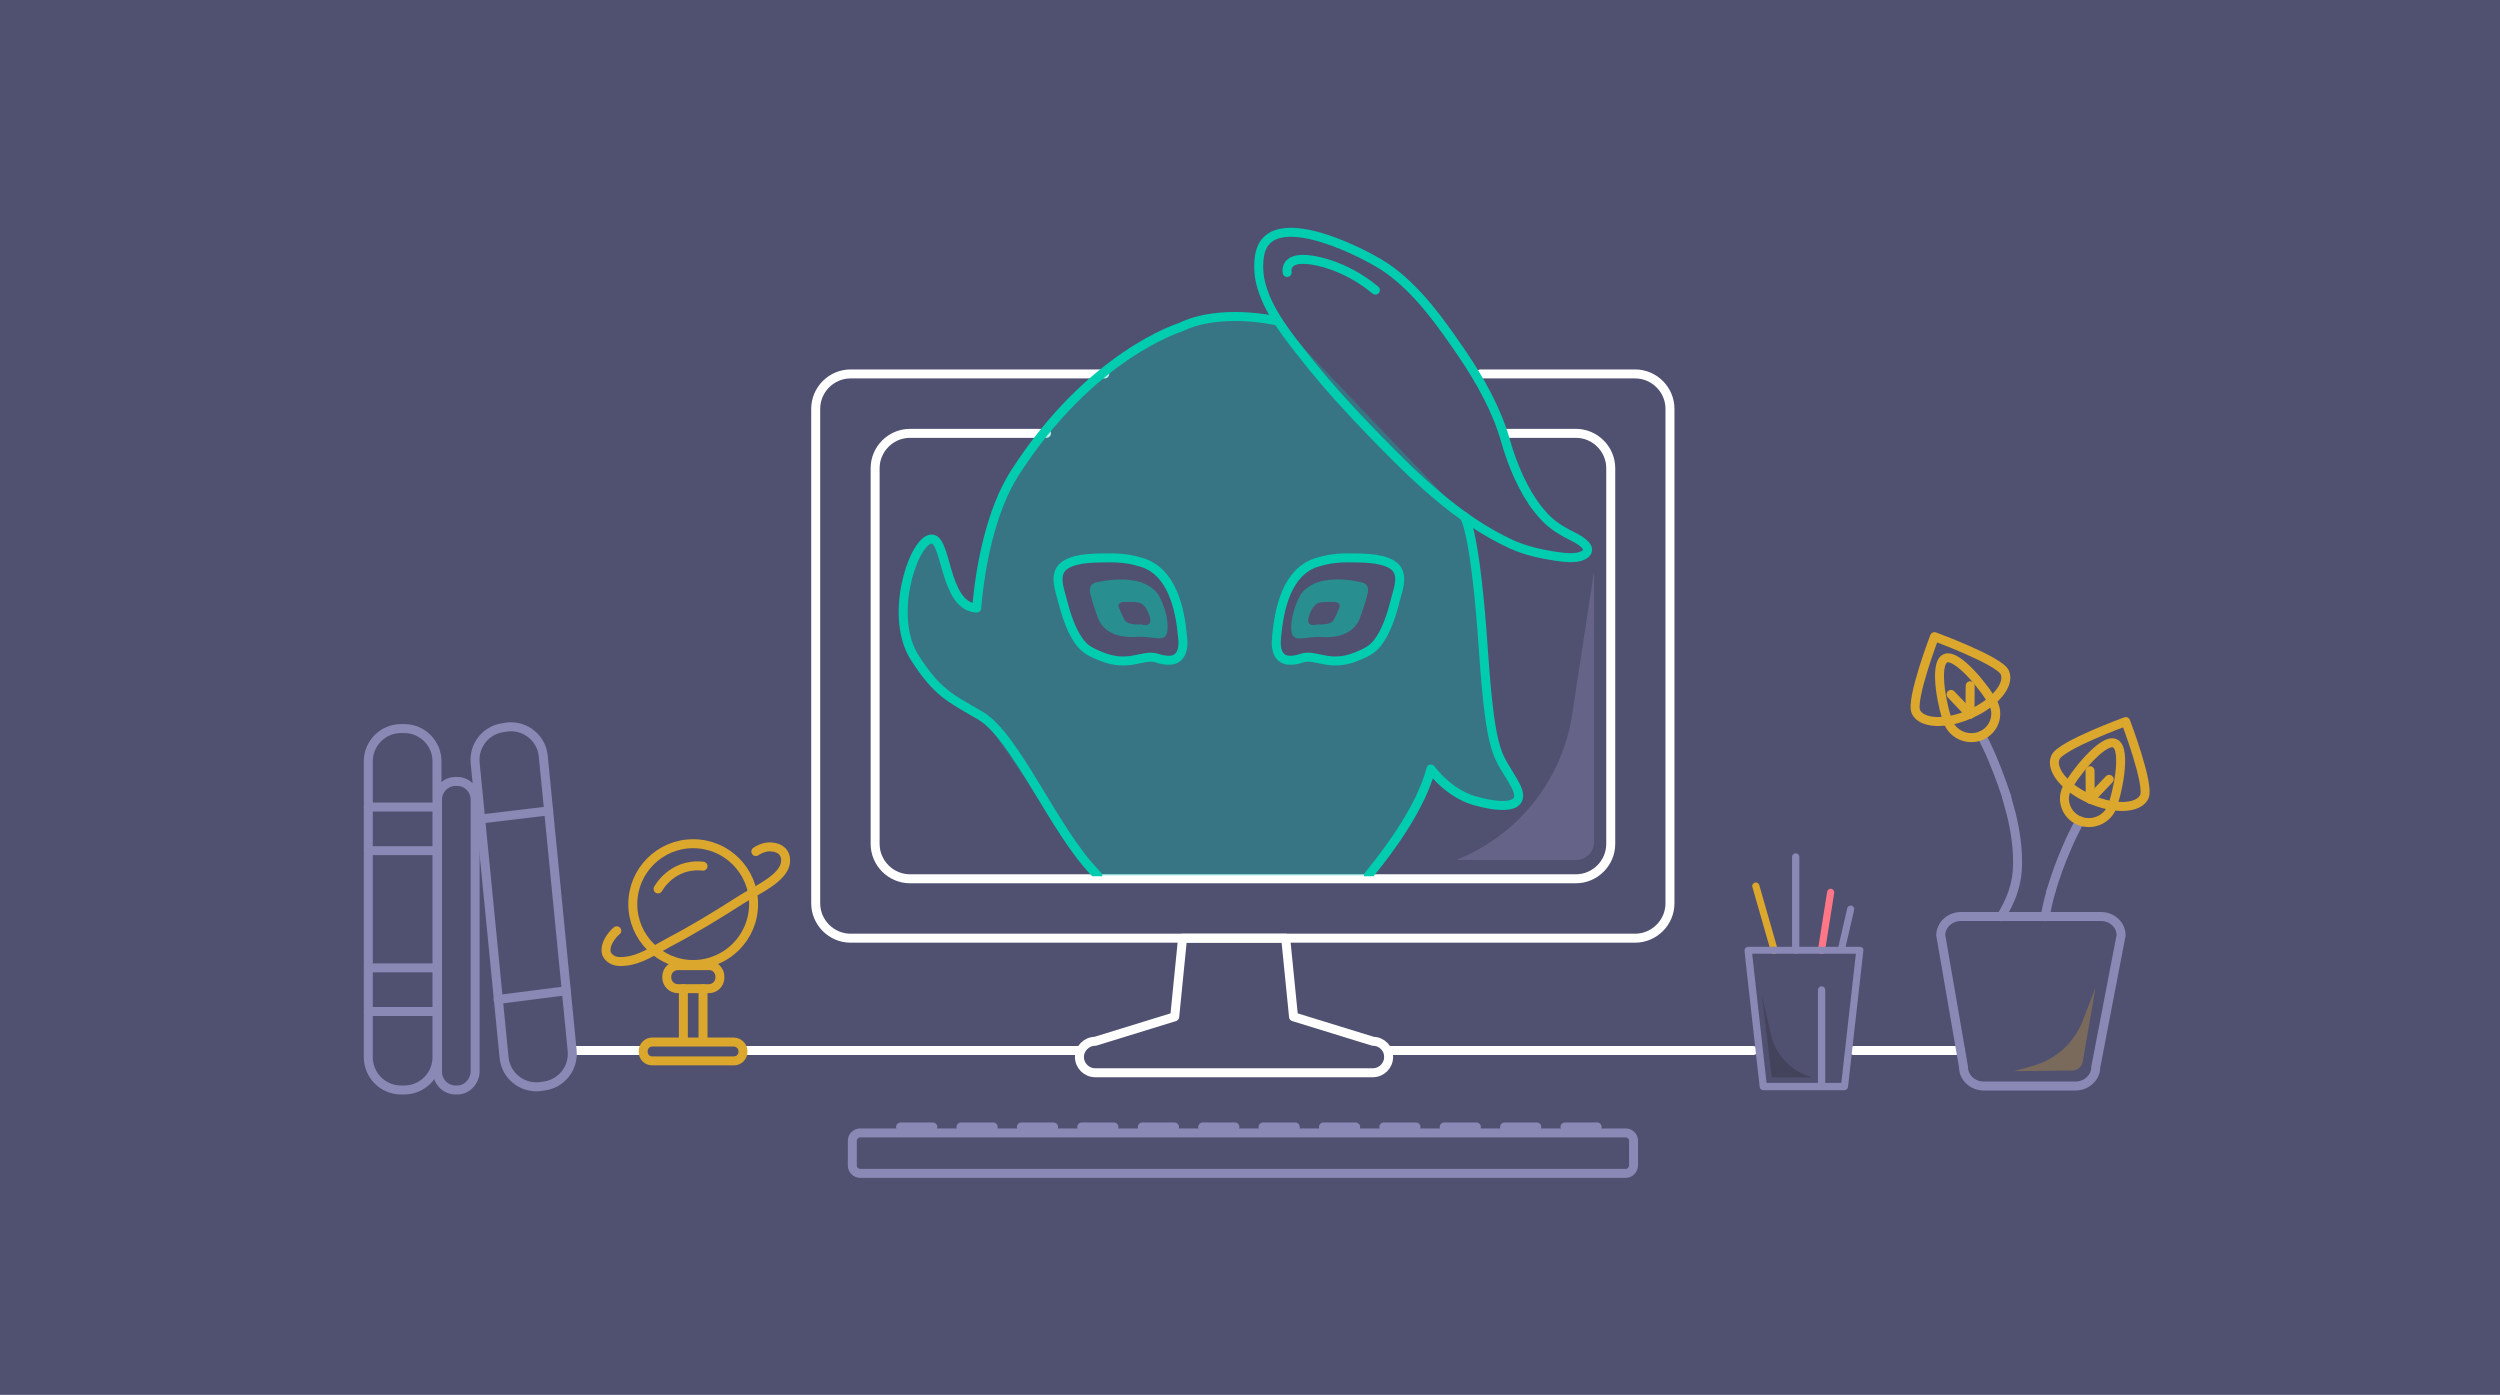 <svg xmlns="http://www.w3.org/2000/svg" width="1113" height="621" viewBox="0 0 1113 621" fill="none"><rect width="1113" height="621" fill="#505071"></rect><path d="M825.3 467.686H872.828" stroke="white" stroke-width="4" stroke-miterlimit="10" stroke-linecap="round" stroke-linejoin="round"></path><path d="M618.29 467.686H780.502" stroke="white" stroke-width="4" stroke-miterlimit="10" stroke-linecap="round" stroke-linejoin="round"></path><path d="M332.437 467.686H480.313" stroke="white" stroke-width="4" stroke-miterlimit="10" stroke-linecap="round" stroke-linejoin="round"></path><path d="M255.896 467.686H284.908" stroke="white" stroke-width="4" stroke-miterlimit="10" stroke-linecap="round" stroke-linejoin="round"></path><path d="M723.757 522.383H382.951C381.073 522.383 379.452 520.848 379.452 518.885V507.877C379.452 506 380.988 504.379 382.951 504.379H723.757C725.634 504.379 727.255 505.915 727.255 507.877V518.885C727.17 520.848 725.634 522.383 723.757 522.383Z" stroke="#8A89B5" stroke-width="4" stroke-miterlimit="10" stroke-linecap="round" stroke-linejoin="round"></path><path d="M400.955 501.734H415.29" stroke="#8A89B5" stroke-width="4" stroke-miterlimit="10" stroke-linecap="round" stroke-linejoin="round"></path><path d="M427.834 501.734H442.169" stroke="#8A89B5" stroke-width="4" stroke-miterlimit="10" stroke-linecap="round" stroke-linejoin="round"></path><path d="M454.713 501.734H469.048" stroke="#8A89B5" stroke-width="4" stroke-miterlimit="10" stroke-linecap="round" stroke-linejoin="round"></path><path d="M481.592 501.734H495.927" stroke="#8A89B5" stroke-width="4" stroke-miterlimit="10" stroke-linecap="round" stroke-linejoin="round"></path><path d="M508.556 501.734H522.891" stroke="#8A89B5" stroke-width="4" stroke-miterlimit="10" stroke-linecap="round" stroke-linejoin="round"></path><path d="M535.435 501.734H549.77" stroke="#8A89B5" stroke-width="4" stroke-miterlimit="10" stroke-linecap="round" stroke-linejoin="round"></path><path d="M562.312 501.734H576.648" stroke="#8A89B5" stroke-width="4" stroke-miterlimit="10" stroke-linecap="round" stroke-linejoin="round"></path><path d="M589.191 501.734H603.527" stroke="#8A89B5" stroke-width="4" stroke-miterlimit="10" stroke-linecap="round" stroke-linejoin="round"></path><path d="M616.07 501.734H630.406" stroke="#8A89B5" stroke-width="4" stroke-miterlimit="10" stroke-linecap="round" stroke-linejoin="round"></path><path d="M642.949 501.734H657.285" stroke="#8A89B5" stroke-width="4" stroke-miterlimit="10" stroke-linecap="round" stroke-linejoin="round"></path><path d="M669.828 501.734H684.163" stroke="#8A89B5" stroke-width="4" stroke-miterlimit="10" stroke-linecap="round" stroke-linejoin="round"></path><path d="M696.707 501.734H711.042" stroke="#8A89B5" stroke-width="4" stroke-miterlimit="10" stroke-linecap="round" stroke-linejoin="round"></path><path d="M659.164 166.473H727.939C736.472 166.473 743.469 173.47 743.469 182.003V402.153C743.469 410.686 736.472 417.683 727.939 417.683H378.685C370.152 417.683 363.155 410.686 363.155 402.153V182.003C363.155 173.47 370.152 166.473 378.685 166.473H491.832" stroke="white" stroke-width="4" stroke-miterlimit="10" stroke-linecap="round" stroke-linejoin="round"></path><path d="M611.293 463.591L575.882 452.669L572.383 417.684H526.476L522.977 452.669L487.565 463.591C483.726 463.591 480.568 466.748 480.568 470.588C480.568 474.428 483.726 477.585 487.565 477.585H611.208C615.048 477.585 618.205 474.428 618.205 470.588C618.29 466.748 615.133 463.591 611.293 463.591Z" stroke="white" stroke-width="4" stroke-miterlimit="10" stroke-linecap="round" stroke-linejoin="round"></path><path d="M670.768 192.926H701.572C710.105 192.926 717.102 199.923 717.102 208.456V375.702C717.102 384.235 710.105 391.232 701.572 391.232H405.137C396.604 391.232 389.607 384.235 389.607 375.702V208.456C389.607 199.923 396.604 192.926 405.137 192.926H465.892" stroke="white" stroke-width="4" stroke-miterlimit="10" stroke-linecap="round" stroke-linejoin="round"></path><g clip-path="url(#clip0_411_1123)"><path opacity="0.3" d="M437.635 320.715C450.008 334.197 469.207 369.609 487.724 388.552C488.065 388.979 488.406 389.406 488.833 389.832H609.318C620.411 376.35 632.955 358.431 637.136 342.474C637.136 342.474 645.669 354.506 658.895 357.151C658.895 357.151 682.275 363.721 674.681 349.557C667.001 335.392 663.929 339.402 660.431 288.631C656.932 237.86 652.495 230.351 651.727 229.839L568.957 142.974C568.957 142.974 543.7 136.83 525.525 145.704C525.525 145.704 485.676 157.821 451.8 210.555C441.304 226.938 436.441 251.428 434.819 270.712C419.716 269.944 421.849 237.86 413.999 240.079C406.234 242.212 395.482 274.893 407.343 292.727C418.607 309.537 425.348 307.318 437.635 320.715ZM568.275 283.426C569.384 271.139 572.883 254.585 586.109 250.489C590.034 249.294 594.044 248.441 600.017 248.441C605.82 248.526 614.267 248.27 619.472 251.342C625.531 254.926 622.374 262.35 621.008 267.64C619.472 273.869 616.998 281.634 612.817 286.754C610.513 289.485 607.782 290.765 604.454 292.13C591.826 297.506 585.853 290.935 579.538 292.983C579.538 292.983 573.565 295.287 570.579 292.812C567.592 290.338 568.104 285.645 568.275 283.426ZM474.754 251.428C480.044 248.356 488.577 248.526 494.379 248.526C500.352 248.441 504.534 249.294 508.459 250.574C521.855 254.67 525.439 271.139 526.549 283.512C526.719 285.73 527.317 290.423 524.245 292.983C521.173 295.458 515.2 293.154 515.2 293.154C508.8 291.106 502.742 297.676 489.942 292.3C486.614 290.935 483.798 289.655 481.495 286.925C477.228 281.89 474.839 274.125 473.218 267.811C471.767 262.35 468.61 254.926 474.754 251.428Z" fill="#00CDB0"></path><path d="M609.232 389.747C620.325 376.265 632.869 358.346 637.05 342.389C637.05 342.389 645.583 354.42 658.809 357.066C658.809 357.066 682.189 363.636 674.595 349.471C666.915 335.307 663.843 339.317 660.345 288.546C656.846 237.775 652.409 230.266 651.641 229.754" stroke="#00CDB0" stroke-width="4" stroke-miterlimit="10" stroke-linecap="round" stroke-linejoin="round"></path><path d="M568.958 142.974C568.958 142.974 543.7 136.83 525.525 145.704C525.525 145.704 485.676 157.821 451.8 210.555C441.304 226.938 436.441 251.428 434.819 270.712C419.716 269.944 421.849 237.86 413.999 240.079C406.149 242.297 395.653 274.723 407.258 292.812C417.327 308.513 422.959 310.732 436.441 318.582C452.227 327.798 469.122 369.694 487.638 388.638C487.98 389.064 488.321 389.491 488.748 389.917" stroke="#00CDB0" stroke-width="4" stroke-miterlimit="10" stroke-linecap="round" stroke-linejoin="round"></path><path d="M684.75 226.768C678.435 218.918 673.316 207.057 670.329 196.476C666.489 182.738 658.98 169.341 651.045 157.651C641.744 143.998 631.078 128.809 617.34 119.338C608.209 113.024 568.19 92.374 561.449 111.061C559.998 115.071 560.169 121.215 561.107 125.396C564.009 138.196 573.736 149.886 581.672 159.955C590.802 171.474 600.7 182.311 610.94 192.892C629.115 211.665 648.997 231.376 673.06 242.383C678.862 245.028 685.944 246.65 692.174 247.588C695.928 248.1 701.73 249.124 705.229 246.991C709.837 244.26 703.352 240.335 700.28 238.885C692.856 235.13 689.358 232.57 684.75 226.768Z" stroke="#00CDB0" stroke-width="4" stroke-miterlimit="10" stroke-linecap="round" stroke-linejoin="round"></path><path d="M515.114 292.983C515.114 292.983 521.087 295.287 524.159 292.812C527.231 290.338 526.719 285.559 526.463 283.341C525.354 271.053 521.77 254.499 508.373 250.403C504.448 249.209 500.352 248.355 494.294 248.355C488.406 248.441 479.873 248.185 474.668 251.257C468.524 254.841 471.767 262.264 473.047 267.555C474.668 273.784 477.057 281.549 481.324 286.668C483.628 289.399 486.444 290.679 489.771 292.044C502.656 297.505 508.715 290.935 515.114 292.983Z" stroke="#00CDB0" stroke-width="4" stroke-miterlimit="10" stroke-linecap="round" stroke-linejoin="round"></path><path d="M579.624 292.983C579.624 292.983 573.651 295.287 570.664 292.812C567.592 290.338 568.19 285.559 568.36 283.341C569.47 271.053 572.968 254.499 586.194 250.403C590.119 249.209 594.13 248.355 600.103 248.355C605.905 248.441 614.353 248.185 619.558 251.257C625.617 254.841 622.459 262.264 621.094 267.555C619.558 273.784 617.084 281.549 612.902 286.668C610.599 289.399 607.868 290.679 604.54 292.044C591.911 297.505 585.938 290.935 579.624 292.983Z" stroke="#00CDB0" stroke-width="4" stroke-miterlimit="10" stroke-linecap="round" stroke-linejoin="round"></path><path opacity="0.5" d="M515.541 264.483C515.029 263.715 511.872 259.704 505.131 258.509C498.39 257.315 491.905 258.424 488.065 259.277C484.225 260.131 485.334 264.141 485.334 264.141C485.334 264.141 486.273 268.152 488.747 274.978C491.222 281.804 498.304 284.108 506.155 283.511C514.005 282.999 519.722 287.095 519.807 279.671C520.063 272.333 516.053 265.25 515.541 264.483ZM508.032 277.965C508.032 277.965 502.059 278.477 500.694 276.087C499.414 273.698 498.56 271.394 498.56 271.394C498.56 271.394 496.086 267.81 501.291 267.981C506.496 268.152 508.971 267.042 511.53 273.527C514.09 280.012 508.032 277.965 508.032 277.965Z" fill="#00CDB0"></path><path opacity="0.5" d="M606.332 259.278C602.492 258.425 596.092 257.23 589.436 258.51C582.781 259.705 579.709 263.715 579.197 264.483C578.685 265.251 574.76 272.334 574.845 279.757C575.016 287.181 580.562 283.085 588.327 283.597C596.092 284.109 603.004 281.805 605.478 275.064C607.953 268.238 608.892 264.227 608.892 264.227C608.892 264.227 610.086 260.131 606.332 259.278ZM595.836 271.395C595.836 271.395 595.068 273.699 593.703 276.088C592.423 278.477 586.535 277.965 586.535 277.965C586.535 277.965 580.562 280.013 583.037 273.528C585.597 267.043 588.071 268.152 593.106 267.982C598.311 267.811 595.836 271.395 595.836 271.395Z" fill="#00CDB0"></path><path d="M573.053 121.3C573.053 121.3 571.944 116.778 577.576 115.668C583.208 114.559 598.908 117.887 612.305 129.15" stroke="#00CDB0" stroke-width="4" stroke-miterlimit="10" stroke-linecap="round" stroke-linejoin="round"></path></g><path d="M893.407 354.814C890.788 347.038 887.923 339.262 884.403 331.895C883.666 330.421 882.93 328.866 882.193 327.475" stroke="#8A89B5" stroke-width="4" stroke-miterlimit="10" stroke-linecap="round"></path><path d="M925.985 365.457C923.612 369.632 921.565 374.052 919.682 378.472C917.145 384.448 914.935 390.505 913.134 396.644" stroke="#8A89B5" stroke-width="4" stroke-miterlimit="10" stroke-linecap="round"></path><path d="M910.514 408.104C911.169 404.175 912.07 400.41 913.134 396.645" stroke="#8A89B5" stroke-width="4" stroke-miterlimit="10" stroke-linecap="round"></path><path d="M893.324 354.816L895.37 362.265C897.089 369.223 898.235 376.59 898.235 383.793C898.235 394.516 894.879 401.474 890.868 408.104" stroke="#8A89B5" stroke-width="4" stroke-miterlimit="10" stroke-linecap="round"></path><path d="M867.622 322.157C870.159 327.477 876.626 329.851 882.11 327.477C887.594 325.022 890.05 318.719 887.513 313.316C884.975 307.996 871.551 290.642 866.066 293.098C860.582 295.554 865.084 316.754 867.622 322.157Z" stroke="#DBA72C" stroke-width="4" stroke-miterlimit="10"></path><path d="M852.97 316.916C855.507 322.237 866.312 322.728 877.281 317.817C888.168 312.987 894.962 304.72 892.506 299.317C889.969 293.997 861.237 283.438 861.237 283.438C861.237 283.438 850.514 311.514 852.97 316.916Z" stroke="#DBA72C" stroke-width="4" stroke-miterlimit="10" stroke-linecap="round" stroke-linejoin="round"></path><path d="M877.036 317.981L868.605 309.141" stroke="#DBA72C" stroke-width="4" stroke-miterlimit="10" stroke-linecap="round" stroke-linejoin="round"></path><path d="M877.035 317.981L877.117 305.293" stroke="#DBA72C" stroke-width="4" stroke-miterlimit="10" stroke-linecap="round" stroke-linejoin="round"></path><path d="M939.983 359.973C937.445 365.294 930.979 367.667 925.494 365.294C920.01 362.838 917.554 356.535 920.092 351.133C922.629 345.812 936.054 328.459 941.538 330.914C947.022 333.37 942.439 354.652 939.983 359.973Z" stroke="#DBA72C" stroke-width="4" stroke-miterlimit="10"></path><path d="M954.635 354.733C952.097 360.053 941.292 360.545 930.323 355.633C919.437 350.804 912.643 342.536 915.098 337.134C917.554 331.731 946.367 321.254 946.367 321.254C946.367 321.254 957.09 349.33 954.635 354.733Z" stroke="#DBA72C" stroke-width="4" stroke-miterlimit="10" stroke-linecap="round" stroke-linejoin="round"></path><path d="M930.569 355.799L939 346.959" stroke="#DBA72C" stroke-width="4" stroke-miterlimit="10" stroke-linecap="round"></path><path d="M930.568 355.797L930.487 343.109" stroke="#DBA72C" stroke-width="4" stroke-miterlimit="10" stroke-linecap="round"></path><path d="M874.17 475.143C874.17 479.727 878.181 483.492 883.174 483.492H907.813H920.991H924.02C928.931 483.492 933.024 479.727 933.024 475.143L944.32 416.371C944.32 411.787 940.309 408.021 935.316 408.021H873.024C868.113 408.021 864.02 411.787 864.02 416.371L874.17 475.143Z" stroke="#8A89B5" stroke-width="4" stroke-miterlimit="10" stroke-linecap="round"></path><path opacity="0.3" d="M932.899 439.783L927.251 472.607C926.842 474.899 924.878 476.618 922.504 476.618L896.637 476.864L905.15 474.49C915.3 471.625 923.486 464.176 927.251 454.353L932.899 439.783Z" fill="#DBA72C"></path><path opacity="0.5" d="M699.963 317.911L709.52 255.365C709.52 255.279 709.691 255.279 709.691 255.365V374.826C709.691 379.263 706.107 382.847 701.67 382.847H648.766C648.68 382.847 648.595 382.676 648.766 382.676C676.071 371.669 695.526 347.094 699.963 317.911Z" fill="#7A79A1"></path><path d="M789.887 424.68C789.205 424.68 788.522 424.253 788.351 423.485L780.16 394.9C779.904 394.047 780.416 393.193 781.269 392.937C782.122 392.681 782.976 393.193 783.232 394.047L791.423 422.632C791.679 423.485 791.167 424.339 790.314 424.594C790.143 424.68 790.058 424.68 789.887 424.68Z" fill="#DBA72C"></path><path d="M799.444 424.681C798.59 424.681 797.822 423.998 797.822 423.06V381.504C797.822 380.651 798.505 379.883 799.444 379.883C800.297 379.883 801.065 380.565 801.065 381.504V423.06C800.98 423.913 800.297 424.681 799.444 424.681Z" fill="#8A89B5"></path><path d="M810.964 424.678C810.879 424.678 810.794 424.678 810.708 424.678C809.855 424.508 809.258 423.74 809.343 422.886L813.439 397.032C813.61 396.178 814.378 395.581 815.231 395.666C816.084 395.837 816.681 396.605 816.596 397.458L812.5 423.313C812.415 424.081 811.818 424.678 810.964 424.678Z" fill="#FF7787"></path><path d="M819.838 423.998C819.753 423.998 819.582 423.998 819.497 423.998C818.644 423.827 818.132 422.974 818.302 422.12L822.398 404.372C822.569 403.519 823.422 403.007 824.275 403.177C825.129 403.348 825.641 404.201 825.47 405.054L821.374 422.803C821.289 423.486 820.606 423.998 819.838 423.998Z" fill="#8A89B5"></path><path d="M829.224 422.035C828.968 421.694 828.456 421.523 828.03 421.523H778.282C777.856 421.523 777.429 421.694 777.088 422.035C776.746 422.377 776.661 422.803 776.661 423.315L777.429 430.398L777.77 433.555L783.402 483.899C783.488 484.753 784.17 485.35 785.023 485.35H821.118C821.886 485.35 822.654 484.753 822.739 483.899L829.565 423.23C829.651 422.803 829.566 422.377 829.224 422.035ZM819.753 482.107H786.474L781.013 433.214L780.672 429.971L780.074 424.595H826.238L819.753 482.107Z" fill="#8A89B5"></path><path d="M810.964 485.263C810.111 485.263 809.343 484.58 809.343 483.642V440.721C809.343 439.868 810.025 439.1 810.964 439.1C811.903 439.1 812.585 439.782 812.585 440.721V483.642C812.585 484.58 811.903 485.263 810.964 485.263Z" fill="#8A89B5"></path><path d="M784.427 443.111L788.693 479.035C788.779 479.376 789.035 479.632 789.376 479.632H806.698C797.567 477.072 790.485 469.734 788.352 460.433L784.427 443.111Z" fill="#43435B"></path><path d="M308.61 429.397C323.461 429.397 335.501 417.358 335.501 402.506C335.501 387.655 323.461 375.615 308.61 375.615C293.758 375.615 281.719 387.655 281.719 402.506C281.719 417.358 293.758 429.397 308.61 429.397Z" stroke="#DBA72C" stroke-width="4" stroke-miterlimit="10" stroke-linecap="round" stroke-linejoin="round"></path><path d="M330.748 467.92V468.296C330.748 470.547 328.997 472.298 326.746 472.298H290.349C288.098 472.298 286.347 470.547 286.347 468.296V467.92C286.347 465.794 288.098 463.918 290.349 463.918H326.746C328.997 464.043 330.748 465.794 330.748 467.92Z" stroke="#DBA72C" stroke-width="4" stroke-miterlimit="10" stroke-linecap="round" stroke-linejoin="round"></path><path d="M312.986 462.167V440.154" stroke="#DBA72C" stroke-width="4" stroke-miterlimit="10" stroke-linecap="round" stroke-linejoin="round"></path><path d="M304.231 462.167V440.154" stroke="#DBA72C" stroke-width="4" stroke-miterlimit="10" stroke-linecap="round" stroke-linejoin="round"></path><path d="M320.492 434.775V435.276C320.492 438.027 318.241 440.154 315.615 440.154H301.731C299.105 440.154 296.854 437.902 296.854 435.276V434.775C296.854 432.024 299.105 429.898 301.731 429.898H315.615C318.241 429.772 320.492 432.024 320.492 434.775Z" stroke="#DBA72C" stroke-width="4" stroke-miterlimit="10" stroke-linecap="round" stroke-linejoin="round"></path><path d="M274.59 414.388C274.59 414.263 269.337 418.765 269.837 423.643C269.962 425.269 271.338 426.645 272.839 427.396C274.34 428.146 276.091 428.146 277.717 428.021C285.096 427.521 291.475 422.893 297.854 419.516C308.86 413.762 319.492 407.259 329.998 400.505C335.501 397.003 345.257 392.75 348.634 386.997C350.135 384.495 350.26 380.993 348.259 378.992C347.133 377.866 345.507 377.241 343.881 377.116C340.004 376.49 336.502 379.117 336.502 379.117" stroke="#DBA72C" stroke-width="4" stroke-miterlimit="10" stroke-linecap="round" stroke-linejoin="round"></path><path d="M292.976 395.751C292.976 395.751 299.104 384.119 312.987 385.62" stroke="#DBA72C" stroke-width="4" stroke-miterlimit="10" stroke-linecap="round" stroke-linejoin="round"></path><path d="M179.983 485.264H178.527C170.518 485.264 163.965 478.711 163.965 470.702V338.916C163.965 330.906 170.518 324.354 178.527 324.354H179.983C187.992 324.354 194.545 330.906 194.545 338.916V470.702C194.545 478.711 187.992 485.264 179.983 485.264Z" stroke="#8A89B5" stroke-width="4" stroke-miterlimit="10" stroke-linecap="round" stroke-linejoin="round"></path><path d="M203.525 485.263H202.797C198.429 485.263 194.788 481.622 194.788 477.254V355.904C194.788 351.535 198.429 347.895 202.797 347.895H203.525C207.894 347.895 211.534 351.535 211.534 355.904V477.254C211.292 481.622 207.894 485.263 203.525 485.263Z" stroke="#8A89B5" stroke-width="4" stroke-miterlimit="10" stroke-linecap="round" stroke-linejoin="round"></path><path d="M194.545 450.312H163.965" stroke="#8A89B5" stroke-width="4" stroke-miterlimit="10" stroke-linecap="round" stroke-linejoin="round"></path><path d="M194.545 430.896H163.965" stroke="#8A89B5" stroke-width="4" stroke-miterlimit="10" stroke-linecap="round" stroke-linejoin="round"></path><path d="M194.545 378.717H163.965" stroke="#8A89B5" stroke-width="4" stroke-miterlimit="10" stroke-linecap="round" stroke-linejoin="round"></path><path d="M194.545 359.301H163.965" stroke="#8A89B5" stroke-width="4" stroke-miterlimit="10" stroke-linecap="round" stroke-linejoin="round"></path><path d="M241.628 483.563L240.172 483.806C232.163 484.534 225.124 478.709 224.396 470.7L211.533 339.642C210.805 331.633 216.63 324.595 224.639 323.867L226.095 323.624C234.104 322.896 241.143 328.721 241.871 336.73L254.734 467.788C255.462 475.797 249.637 482.835 241.628 483.563Z" stroke="#8A89B5" stroke-width="4" stroke-miterlimit="10" stroke-linecap="round" stroke-linejoin="round"></path><path d="M221.728 444.973L252.065 441.09" stroke="#8A89B5" stroke-width="4" stroke-miterlimit="10" stroke-linecap="round" stroke-linejoin="round"></path><path d="M213.961 364.641L244.298 361" stroke="#8A89B5" stroke-width="4" stroke-miterlimit="10" stroke-linecap="round" stroke-linejoin="round"></path><defs><clipPath id="clip0_411_1123"><rect width="311.453" height="290.121" fill="white" transform="translate(398.651 100)"></rect></clipPath></defs></svg>